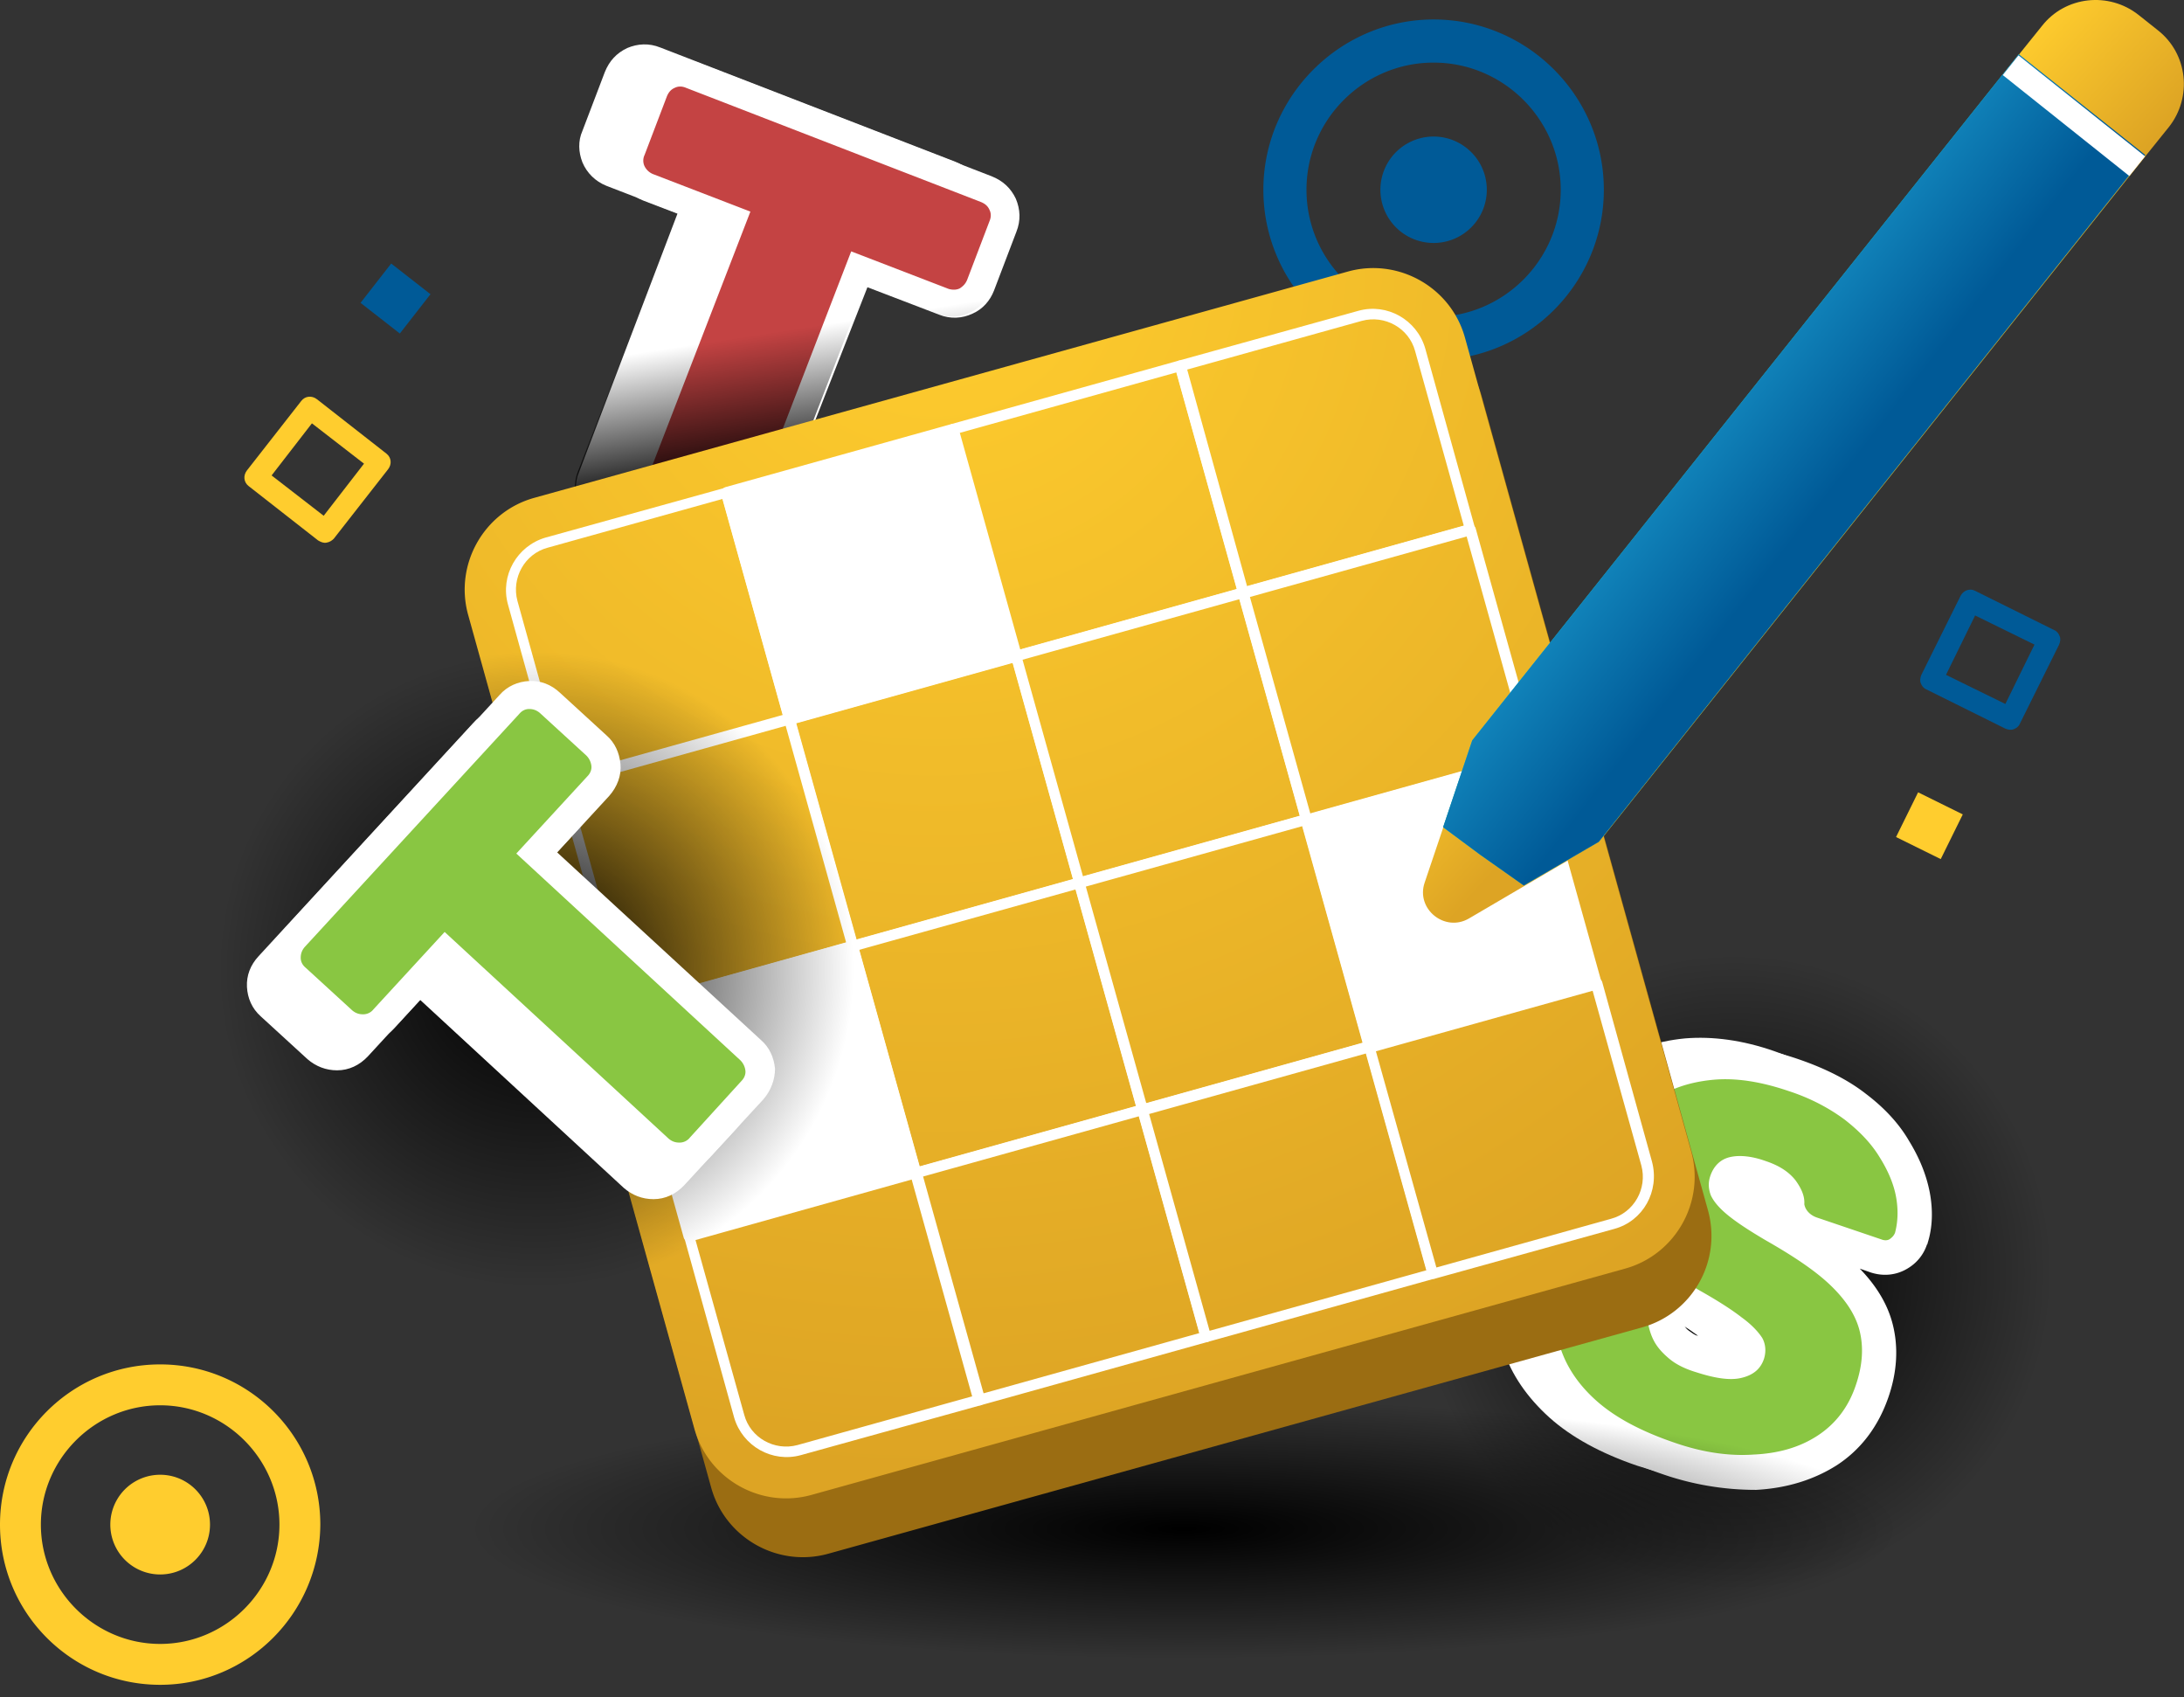 <svg xmlns="http://www.w3.org/2000/svg" xmlns:v="https://vecta.io/nano" width="390" height="303" fill="none"><rect width="100%" height="100%" fill="#333333" stroke="none"/><path d="M359.6 130.176c-.5.2-1 .1-1.5-.1l-14.1-7c-.5-.2-.8-.6-1-1.1s-.1-1 .1-1.5l7-14.1c.5-1 1.7-1.4 2.6-.9l14.1 7c.5.2.8.6 1 1.1s.1 1-.1 1.5l-7 14.1c-.2.5-.6.8-1.1 1zm-12.1-9.7l10.6 5.2 5.2-10.6-10.6-5.2-5.2 10.6z" fill="#005a97"></path><path d="M342.517 141.448l-3.938 7.981 7.981 3.938 3.938-7.981-7.981-3.938z" fill="#ffcd2e"></path><path d="M309.4 284.176c31.867 0 57.7-25.833 57.7-57.7s-25.833-57.7-57.7-57.7-57.7 25.833-57.7 57.7 25.833 57.7 57.7 57.7z" fill="url(#A)"></path><g fill="#fff"><path d="M292.4 261.676c-6.5-2.2-11.8-5.1-15.7-8.6-4-3.6-6.8-7.7-8.2-12-1.4-4.5-1.5-8.9-.3-13.1 0-.1 0-.1.1-.2.7-2 2.1-3.6 4-4.5s4.1-1.1 6.1-.4l5.5 1.8c-2.8-3-4.7-6.3-5.7-9.8-1.1-4.1-.9-8.6.7-13.3s4.4-8.6 8.4-11.4c3.8-2.7 8.4-4.3 13.6-4.8 4.9-.4 10.3.3 16 2.3 4.6 1.6 8.6 3.6 11.8 6.1 3.3 2.5 5.9 5.3 7.7 8.4 1.9 3.1 3.1 6.1 3.7 9.2.6 3.2.5 6.3-.4 9.1 0 .1 0 .1-.1.2-.6 1.8-1.8 3.3-3.5 4.3-2 1.2-4.3 1.4-6.5.7l-2-.7c3 3.1 5 6.4 5.9 10 1 4 .8 8.4-.8 13-1.8 5.2-4.9 9.3-9.2 12.1-4.1 2.6-8.9 4.1-14.4 4.4-5.3 0-10.9-.9-16.7-2.8zm-12.9-25.9c.1.5.2 1.1.4 1.6.7 2.3 2.4 4.6 4.8 6.8 2.6 2.4 6.5 4.4 11.5 6.1 4.4 1.5 8.5 2.2 12.2 2 3.4-.2 6.2-1 8.5-2.5 2.1-1.3 3.5-3.3 4.4-5.9.8-2.4 1-4.5.6-6.2-.5-1.7-1.6-3.5-3.5-5.3-2.4-2.2-5.9-4.6-10.4-7.1-.1 0-.1-.1-.2-.1-3.2-1.9-5.6-3.5-7.4-4.9-2.4-1.9-4.1-3.8-5-5.9-1.1-2.5-1.2-5.2-.3-7.7 1.3-3.8 4-6.4 7.8-7.3 2.9-.7 6-.4 9.7.8 3.5 1.2 6.2 3 8.1 5.3 1.3 1.7 2.2 3.4 2.6 5.2l4.7 1.6c-.4-1.3-1-2.6-1.8-4-1.1-1.8-2.7-3.5-4.8-5.2s-4.9-3.1-8.3-4.2c-4.1-1.4-7.9-2-11.1-1.7-3.1.3-5.5 1.1-7.6 2.6-1.9 1.4-3.2 3.2-4 5.5-.8 2.4-1 4.6-.5 6.3.5 1.9 1.7 3.7 3.5 5.5 2.2 2.2 5.2 4.4 8.9 6.5 3.4 2 6 3.6 8 5.2 2.5 1.9 4.3 3.7 5.3 5.5 1.5 2.6 1.8 5.7.8 8.6-1.3 3.8-4.2 6.4-8.3 7.3-3.2.7-6.9.3-11.4-1.2-2.6-.9-4.8-2-6.6-3.4-1.9-1.5-3.3-3.2-4.3-5-.5-1.1-1-2.1-1.3-3.2l-5-1.6zm16.4-1.9c.1.4.2.8.5 1.3.1.2.3.6 1.1 1.1.5.4 1.4.9 3 1.5 1.1.4 2 .6 2.7.7l-.1-.1c-1.6-1.2-4-2.7-7-4.4-.1 0-.2 0-.2-.1zm12.4-22.6c.9.7 2 1.4 3.3 2.2v-.2c0-.1-.1-.2-.3-.5s-.9-.9-2.5-1.4c-.2 0-.3 0-.5-.1z"></path><path d="M296.9 263.176c-6.5-2.2-11.8-5.1-15.7-8.6-4-3.6-6.8-7.7-8.2-12-1.4-4.5-1.5-8.9-.3-13.1 0-.1 0-.1.1-.2.7-2 2.1-3.6 4-4.5s4.1-1.1 6.1-.4l5.5 1.8c-2.8-3-4.7-6.3-5.7-9.8-1.1-4.1-.9-8.6.7-13.3s4.4-8.6 8.4-11.4c3.8-2.7 8.4-4.3 13.6-4.8 4.9-.4 10.3.3 16 2.3 4.6 1.6 8.6 3.6 11.8 6.1 3.3 2.5 5.9 5.3 7.7 8.4 1.9 3.1 3.1 6.1 3.7 9.2.6 3.2.5 6.3-.4 9.1 0 .1 0 .1-.1.2-.6 1.8-1.8 3.3-3.5 4.3-2 1.2-4.3 1.4-6.5.7l-2-.7c3 3.1 5 6.4 5.9 10 1 4 .8 8.4-.8 13-1.8 5.2-4.9 9.3-9.2 12.1-4.1 2.6-8.9 4.1-14.4 4.4a50.86 50.86 0 0 1-16.7-2.8zm-12.9-25.8c.1.5.2 1.1.4 1.6.7 2.3 2.4 4.6 4.8 6.8 2.6 2.4 6.5 4.4 11.5 6.1 4.4 1.5 8.5 2.2 12.2 2 3.4-.2 6.2-1 8.5-2.5 2.1-1.3 3.5-3.3 4.4-5.9.8-2.4 1-4.5.6-6.2-.5-1.7-1.6-3.5-3.5-5.3-2.4-2.2-5.9-4.6-10.4-7.1-.1 0-.1-.1-.2-.1-3.2-1.9-5.6-3.5-7.4-4.9-2.4-1.9-4.1-3.8-5-5.9-1.1-2.5-1.2-5.2-.3-7.7 1.3-3.8 4-6.4 7.8-7.3 2.9-.7 6-.4 9.7.8 3.5 1.2 6.2 3 8.1 5.3 1.3 1.7 2.2 3.4 2.6 5.2l4.7 1.6c-.4-1.3-1-2.6-1.8-4-1.1-1.8-2.7-3.5-4.8-5.2s-4.9-3.1-8.3-4.2c-4.1-1.4-7.9-2-11.1-1.7-3.1.3-5.5 1.1-7.6 2.6-1.9 1.4-3.2 3.2-4 5.5-.8 2.4-1 4.6-.5 6.3.5 1.9 1.7 3.7 3.5 5.5 2.2 2.2 5.2 4.4 8.9 6.5 3.4 2 6 3.6 8 5.2 2.5 1.9 4.3 3.7 5.3 5.5 1.5 2.6 1.8 5.7.8 8.6-1.3 3.8-4.2 6.4-8.3 7.3-3.2.7-6.9.3-11.4-1.2-2.6-.9-4.8-2-6.6-3.4-1.9-1.5-3.3-3.2-4.3-5-.5-1.1-1-2.1-1.3-3.2l-5-1.6zm16.3-2c.1.4.2.8.5 1.3.1.2.3.6 1.1 1.1.5.4 1.4.9 3 1.5 1.1.4 2 .6 2.7.7l-.1-.1c-1.6-1.2-4-2.7-7-4.4 0 0-.1 0-.2-.1zm12.5-22.5c.9.7 2 1.4 3.3 2.2v-.2c0-.1-.1-.2-.3-.5s-.9-.9-2.5-1.4c-.2-.1-.3-.1-.5-.1z"></path></g><path d="M298.8 257.476c-5.8-2-10.301-4.4-13.601-7.3s-5.4-6.1-6.5-9.4-1.199-6.5-.299-9.6c.2-.5.5-.8 1-1.1.5-.2 1-.3 1.5-.1l10.9 3.7c.8.3 1.399.6 1.699 1.1a5.3 5.3 0 0 1 .801 1.5c.2 1 .5 2.1 1.1 3.2s1.499 2.1 2.699 3.1 2.801 1.8 4.801 2.4c3.4 1.1 6.1 1.5 8.1 1 2.099-.5 3.4-1.6 4-3.4.4-1.3.299-2.6-.301-3.7-.7-1.1-1.9-2.4-3.699-3.7-1.8-1.4-4.301-3-7.501-4.8-4.1-2.4-7.4-4.9-10-7.4s-4.299-5.3-5.099-8.2-.601-6.2.599-9.8c1.2-3.5 3.3-6.3 6.2-8.5 2.9-2.1 6.501-3.3 10.601-3.7s8.6.3 13.6 2c4 1.3 7.3 3.1 10 5.1 2.7 2.1 4.799 4.3 6.299 6.8 1.5 2.4 2.5 4.8 2.9 7.1s.301 4.4-.199 6.3c-.2.5-.5.8-.9 1.1s-1 .3-1.5.1l-11.5-3.9c-.6-.2-1.1-.5-1.5-.9s-.701-.9-.801-1.5c.1-1.4-.5-2.8-1.6-4.3-1.2-1.5-2.899-2.6-5.299-3.4-2.5-.9-4.7-1.1-6.4-.7s-2.9 1.6-3.5 3.4c-.4 1.2-.301 2.3.099 3.4.5 1.1 1.5 2.3 3.1 3.6s3.901 2.8 6.801 4.5c4.9 2.8 8.8 5.4 11.5 8s4.499 5.3 5.199 8.2.501 6.1-.699 9.6c-1.3 3.9-3.601 6.9-6.801 9s-7 3.2-11.5 3.4c-4.4.3-9.199-.4-14.299-2.2z" fill="#89c642"></path><path d="M58.3 96.876c-.5.1-1-.1-1.5-.4l-12.4-9.7c-.9-.7-1-1.9-.3-2.8l9.7-12.4c.7-.9 1.9-1 2.8-.3l12.4 9.7c.9.7 1 1.9.3 2.8l-9.7 12.4c-.3.3-.7.6-1.3.7zm-9.8-12l9.3 7.2 7.2-9.3-9.3-7.2-7.2 9.3z" fill="#ffcd2e"></path><path d="M69.858 47.046l-5.475 7.017 7.017 5.475 5.475-7.017-7.017-5.475zM256 64.276c-16.8 0-30.4-13.7-30.4-30.4s13.7-30.4 30.4-30.4c16.8 0 30.4 13.7 30.4 30.4s-13.6 30.4-30.4 30.4zm0-53.1c-12.5 0-22.7 10.2-22.7 22.7s10.2 22.7 22.7 22.7 22.7-10.2 22.7-22.7-10.2-22.7-22.7-22.7zm0 32.2c5.246 0 9.5-4.253 9.5-9.5s-4.254-9.5-9.5-9.5a9.5 9.5 0 1 0 0 19z" fill="#005a97"></path><path d="M28.6 300.776c-15.8 0-28.6-12.8-28.6-28.6s12.8-28.6 28.6-28.6 28.6 12.8 28.6 28.6c-.1 15.8-12.9 28.6-28.6 28.6zm0-49.9c-11.7 0-21.3 9.6-21.3 21.3s9.6 21.3 21.3 21.3 21.3-9.6 21.3-21.3-9.6-21.3-21.3-21.3zm0 30.2c4.915 0 8.9-3.985 8.9-8.9s-3.985-8.9-8.9-8.9a8.9 8.9 0 1 0 0 17.8z" fill="#ffcd2e"></path><g fill="#fff"><path d="M120.6 99.076l-12.9-5c-2-.8-3.5-2.3-4.3-4.2-.7-1.8-.8-3.8 0-5.6l17.6-46.2-12.7-4.9c-2-.8-3.5-2.3-4.3-4.2-.7-1.8-.8-3.8 0-5.6l4-10.5c.8-2 2.1-3.4 4-4.3 1.9-.8 3.9-.9 5.9-.1l52.7 20.4c2 .8 3.4 2.1 4.3 4 .8 1.9.9 3.9.1 5.9l-4 10.5c-.7 1.8-2.001 3.3-3.801 4.1-1.9.9-3.999 1-5.999.2l-12.8-4.9-17.8 46.1c-.701 1.8-2 3.3-3.8 4.1-2.1.9-4.2 1-6.2.2zm-7.2-13.5l8.5 3.3 18.699-48.6c1-2.6 3.901-3.9 6.5-2.9l15.201 5.9 2.299-6.1-48.299-18.6-2.3 6.1 15.2 5.9c2.6 1 3.9 3.9 2.9 6.5l-18.7 48.5z"></path><path d="M126.999 101.576l-12.9-5c-2-.8-3.5-2.3-4.3-4.2-.7-1.8-.8-3.8 0-5.6l17.8-46.1-12.8-4.9c-2-.8-3.5-2.3-4.3-4.2-.7-1.8-.8-3.8 0-5.6l4-10.5c.8-2 2.1-3.4 4-4.3 1.9-.8 3.9-.9 5.9-.1l52.7 20.4c2 .8 3.4 2.1 4.3 4 .8 1.9.9 3.9.1 5.9l-4 10.5c-.7 1.8-2 3.3-3.8 4.1-1.9.9-4 1-6 .2l-12.8-4.9-18 45.9c-.7 1.8-2 3.3-3.8 4.1-1.9 1-4.1 1.1-6.1.3zm-7.1-13.5l8.5 3.3 18.7-48.6c1-2.6 3.9-3.9 6.5-2.9l15.201 5.9 2.299-6.1-48.2-18.5-2.3 6.1 15.2 5.9c2.6 1 3.9 3.9 2.9 6.5l-18.8 48.4z"></path></g><path d="M115.899 91.876a2.94 2.94 0 0 1-1.5-1.4 2.33 2.33 0 0 1 0-2l19.6-50.7-17.4-6.7a2.94 2.94 0 0 1-1.5-1.4 2.33 2.33 0 0 1 0-2l4-10.5c.3-.7.7-1.2 1.4-1.5.6-.3 1.3-.3 2 0l52.7 20.4c.7.3 1.2.7 1.5 1.4.3.6.3 1.3 0 2l-4 10.5c-.3.7-.7 1.1-1.3 1.5-.6.3-1.3.3-2 .1l-17.4-6.7-19.6 50.8c-.3.7-.7 1.1-1.3 1.5-.6.3-1.3.3-2 .1l-13.2-5.4z" fill="#c44343"></path><path d="M181.299 35.276c-.8-1.9-2.3-3.2-4.3-4l-6.5-2.5-52.7-20.4c-2-.8-4-.7-5.9.1s-3.2 2.3-4 4.3l-4 10.5a7.73 7.73 0 0 0 0 5.6c.8 1.9 2.3 3.4 4.3 4.2l12.8 4.9-17.8 46.2a7.73 7.73 0 0 0 0 5.6c.8 1.9 2.3 3.4 4.3 4.2l6.5 2.5.3.1 6.1 2.4 6.5 2.5c2 .8 4.1.7 6-.2 1.8-.9 3.1-2.3 3.8-4.1l17.8-46.1 6.3 2.4 6.5 2.5c2 .8 4.1.7 6-.2 1.8-.9 3.1-2.3 3.8-4.1l4-10.5a6.8 6.8 0 0 0 .2-5.9z" fill="url(#B)"></path><path d="M211.499 302.576c78.204 0 141.6-13.297 141.6-29.7s-63.396-29.7-141.6-29.7-141.6 13.297-141.6 29.7 63.397 29.7 141.6 29.7z" fill="url(#C)"></path><path d="M293.199 236.976l-145.299 40.4c-9 2.5-18.401-2.8-20.901-11.8L86.6 120.276c-2.5-9 2.8-18.4 11.8-20.9l145.3-40.4c9-2.5 18.4 2.8 20.9 11.8l40.4 145.3c2.5 9.1-2.8 18.4-11.8 20.9zM102.7 115.376a.55.55 0 0 0-.3.5l40.5 145.3a.55.55 0 0 0 .5.3l145.299-40.4a.55.55 0 0 0 .3-.5l-40.4-145.3a.55.55 0 0 0-.5-.3l-145.399 40.4z" fill="#9b6d12"></path><path d="M290.199 226.476l-145.299 40.4c-9 2.5-18.401-2.8-20.901-11.8L83.6 109.776c-2.5-9 2.8-18.4 11.8-20.9l145.3-40.4c9-2.5 18.4 2.8 20.9 11.8l40.4 145.3c2.5 9-2.8 18.4-11.8 20.9zm-190.4-121.6a.55.55 0 0 0-.3.5l40.5 145.3a.55.55 0 0 0 .5.3l145.301-40.4a.55.55 0 0 0 .299-.5l-40.4-145.3a.55.55 0 0 0-.5-.3l-145.4 40.4z" fill="url(#D)"></path><path d="M140.999 128.475l-40.5 11.3-8.899-32.1c-1.3-4.6 1.4-9.4 6-10.7l32.1-8.9 11.299 40.4z" fill="url(#E)"></path><path d="M141.299 129.376l-40.5 11.3c-.5.1-1-.2-1.2-.7l-8.9-32.1c-1.4-5.1 1.6-10.4 6.7-11.9l32.099-8.9c.5-.1 1 .2 1.2.7l11.3 40.5c0 .4-.2.9-.7 1.1zm-40.2 9.2l38.7-10.8-10.8-38.7-31.2 8.7c-4.1 1.1-6.5 5.4-5.4 9.5l8.7 31.3z" fill="#fff"></path><path d="M192.8 157.676l-40.501 11.3-11.299-40.5 40.5-11.3 11.3 40.5z" fill="url(#F)"></path><use href="#R" fill="#fff"></use><path d="M141 128.476l11.299 40.5-40.5 11.2-11.299-40.5 40.5-11.2z" fill="url(#G)"></path><g fill="#fff"><path d="M152.5 169.876l-40.5 11.2c-.5.1-1-.2-1.2-.7l-11.3-40.5c-.1-.5.2-1 .7-1.2l40.5-11.3c.5-.1 1 .2 1.2.7l11.3 40.5c.1.6-.2 1.1-.7 1.3zm-40.1 9.2l38.7-10.8-10.8-38.7-38.7 10.8 10.8 38.7z"></path><path d="M129.731 87.85l11.287 40.559 40.559-11.287-11.287-40.559-40.559 11.287z"></path><use href="#S"></use></g><path d="M221.999 105.875l-40.5 11.3-11.3-40.499 40.5-11.3 11.3 40.5z" fill="url(#H)"></path><use href="#R" x="29.299" y="-51.8" fill="#fff"></use><path d="M221.999 105.875l11.3 40.5-40.5 11.3-11.3-40.5 40.5-11.3z" fill="url(#H)"></path><path d="M233.599 147.276l-40.5 11.3c-.5.1-1-.2-1.2-.7l-11.3-40.5c-.1-.5.2-1 .7-1.2l40.5-11.3c.5-.1 1 .2 1.2.7l11.3 40.5c0 .6-.2 1.1-.7 1.2zm-40.2 9.2l38.7-10.8-10.8-38.7-38.7 10.8 10.8 38.7z" fill="#fff"></path><path d="M262.499 94.576l-40.5 11.3-11.3-40.5 32.1-8.9c4.6-1.3 9.4 1.4 10.7 6l9 32.1z" fill="url(#I)"></path><path d="M262.799 95.476l-40.5 11.3c-.5.1-1-.2-1.2-.7l-11.3-40.5c-.1-.5.2-1 .7-1.2l32.1-8.9c5.1-1.4 10.4 1.6 11.9 6.7l8.9 32.1c.2.6-.1 1.1-.6 1.2zm-40.1 9.2l38.7-10.8-8.7-31.2c-1.1-4.1-5.4-6.5-9.5-5.4l-31.2 8.7 10.7 38.7z" fill="#fff"></path><path d="M262.499 94.575l11.3 40.5-40.5 11.3-11.3-40.5 40.5-11.3z" fill="url(#J)"></path><use href="#T" fill="#fff"></use><path d="M152.299 168.976l40.5-11.3 11.3 40.5-40.5 11.3-11.3-40.5z" fill="url(#K)"></path><use href="#R" x="11.299" y="40.5" fill="#fff"></use><path d="M204.099 198.175l-11.3-40.5 40.5-11.3 11.3 40.5-40.5 11.3z" fill="url(#L)"></path><g fill="#fff"><use href="#U"></use><path d="M163.534 209.471l-11.287-40.559-40.56 11.287 11.287 40.559 40.56-11.287z"></path><use href="#S" x="-18" y="92.3"></use><path d="M285.056 175.713l-11.287-40.559-40.56 11.287L244.496 187l40.56-11.287z"></path><use href="#S" x="103.5" y="58.5"></use></g><path d="M163.599 209.476l40.5-11.3 11.2 40.5-40.5 11.3-11.2-40.5z" fill="url(#F)"></path><use href="#U" x="-29.2" y="51.8" fill="#fff"></use><path d="M215.299 238.675l-11.2-40.5 40.5-11.3 11.3 40.501-40.6 11.299z" fill="url(#H)"></path><use href="#T" x="-18" y="92.3" fill="#fff"></use><path d="M131.999 252.876l-8.9-32.1 40.5-11.3 11.3 40.5-32.1 8.9c-4.7 1.3-9.5-1.4-10.8-6z" fill="url(#M)"></path><path d="M175.099 250.876l-32.1 8.9c-5.1 1.4-10.4-1.6-11.9-6.7l-8.9-32.1c-.1-.5.2-1 .7-1.2l40.5-11.3c.5-.1 1 .2 1.2.7l11.3 40.5c0 .5-.3 1.1-.8 1.2zm-50.9-29.5l8.7 31.2c1.1 4.1 5.4 6.5 9.5 5.4l31.2-8.7-10.8-38.7-38.6 10.8z" fill="#fff"></path><path d="M255.9 227.376l-11.3-40.5 40.5-11.3 8.9 32.1c1.3 4.6-1.4 9.4-6 10.7l-32.1 9z" fill="url(#G)"></path><path d="M288.299 219.376l-32.1 8.9c-.5.1-1-.2-1.2-.7l-11.3-40.5c-.1-.5.2-1 .7-1.2l40.5-11.3c.5-.1 1 .2 1.2.7l8.9 32.1c1.4 5.3-1.6 10.6-6.7 12zm-31.8 6.9l31.2-8.7c4.1-1.1 6.5-5.4 5.4-9.5l-8.7-31.2-38.7 10.8 10.8 38.6z" fill="#fff"></path><path d="M383.099 27.876l-97.6 122.5-23.2 13.6c-4.3 2.5-9.5-1.7-7.9-6.4l8.5-25.2 97.6-122.5 22.6 18z" fill="url(#N)"></path><use href="#V" fill="#16c7c6"></use><path d="M380.3 31.376l7-8.7c4.2-5.3 3.4-13.1-2-17.3l-3.4-2.7c-5.3-4.2-13.1-3.4-17.3 2l-7 8.7 22.7 18z" fill="url(#O)"></path><use href="#V" fill="url(#P)"></use><path d="M360.446 9.886l-2.805 3.519 22.597 18.016 2.805-3.518-22.597-18.016z" fill="#fff"></path><path d="M95.4 230.176c31.867 0 57.7-25.834 57.7-57.7s-25.833-57.7-57.7-57.7-57.7 25.833-57.7 57.7 25.833 57.7 57.7 57.7z" fill="url(#Q)"></path><g fill="#fff"><path d="M131.6 201.376l-9.4 10.2c-1.5 1.6-3.4 2.5-5.5 2.5-2 0-3.8-.7-5.3-2l-36.4-33.6-9.3 10.1c-1.5 1.6-3.4 2.5-5.5 2.5-2 0-3.8-.7-5.3-2l-8.3-7.6c-1.6-1.4-2.4-3.3-2.5-5.3s.6-3.9 2.1-5.5l38.3-41.6c1.4-1.6 3.3-2.4 5.3-2.5s3.9.6 5.5 2.1l8.3 7.6c1.5 1.3 2.3 3.1 2.5 5.1.2 2.1-.6 4.1-2 5.7l-9.3 10.1 36.4 33.5c1.5 1.3 2.3 3.1 2.5 5.1 0 2-.7 4-2.1 5.6zm-15.2 1.6l6.2-6.7-38.3-35.3c-2-1.9-2.2-5-.3-7.1l11.1-12-4.8-4.4-35.1 38.1 4.8 4.4 11.1-12c1.9-2 5-2.2 7.1-.3l38.2 35.3z"></path><path d="M136.299 196.276l-9.4 10.2c-1.5 1.6-3.4 2.5-5.5 2.5-2 0-3.8-.7-5.3-2l-36.4-33.5-9.3 10.1c-1.5 1.6-3.4 2.5-5.5 2.5-2 0-3.8-.7-5.3-2l-8.3-7.6c-1.6-1.4-2.4-3.3-2.5-5.3s.6-3.9 2.1-5.5l38.3-41.6c1.4-1.6 3.3-2.4 5.3-2.5s3.9.6 5.5 2.1l8.3 7.6c1.5 1.3 2.3 3.1 2.5 5.1.2 2.1-.6 4.1-2 5.7l-9.3 10.1 36.4 33.5c1.5 1.3 2.3 3.1 2.5 5.1 0 1.9-.7 3.9-2.1 5.5zm-15.2 1.6l6.2-6.7-38.3-35.2c-2-1.9-2.2-5-.3-7.1l11.1-12-4.8-4.4-35.1 38.1 4.8 4.4 11.1-12c1.9-2 5-2.2 7.1-.3l38.2 35.2z"></path></g><path d="M123.2 203.076a2.32 2.32 0 0 1-1.9.9c-.7 0-1.3-.2-1.9-.7l-40-36.9-12.7 13.8a2.32 2.32 0 0 1-1.9.9c-.7 0-1.3-.2-1.9-.7l-8.3-7.6c-.6-.5-.9-1.1-.9-1.8s.2-1.3.7-1.9l38.3-41.6c.5-.6 1.1-.9 1.8-.9s1.3.2 1.9.7l8.3 7.6a3.1 3.1 0 0 1 .9 1.8c.1.7-.2 1.4-.7 1.9l-12.7 13.8 40 36.9a3.1 3.1 0 0 1 .9 1.8c.1.7-.2 1.4-.7 1.9l-9.2 10.1z" fill="#89c642"></path><defs><radialGradient id="A" cx="0" cy="0" r="1" gradientTransform="translate(309.709 227.109) scale(56.878 56.878)" href="#W"><stop offset=".008"></stop><stop offset="1" stop-opacity="0"></stop></radialGradient><linearGradient id="B" x1="145.794" y1="85.214" x2="141.724" y2="58.755" href="#W"><stop offset=".008"></stop><stop offset="1" stop-opacity="0"></stop></linearGradient><radialGradient id="C" cx="0" cy="0" r="1" gradientTransform="translate(211.457 272.907) scale(127.212 23.233)" href="#W"><stop offset=".008"></stop><stop offset="1" stop-opacity="0"></stop></radialGradient><radialGradient id="D" cx="0" cy="0" r="1" gradientTransform="translate(167.021 46.07) scale(216.584)" href="#W"><stop stop-color="#ffcd2e"></stop><stop offset="1" stop-color="#dda424"></stop></radialGradient><radialGradient id="E" cx="0" cy="0" r="1" gradientTransform="translate(167.021 46.069) scale(216.584 216.584)" href="#W"><stop stop-color="#ffcd2e"></stop><stop offset="1" stop-color="#dda424"></stop></radialGradient><radialGradient id="F" cx="0" cy="0" r="1" gradientTransform="translate(167.021 46.07) scale(216.585 216.584)" href="#W"><stop stop-color="#ffcd2e"></stop><stop offset="1" stop-color="#dda424"></stop></radialGradient><radialGradient id="G" cx="0" cy="0" r="1" gradientTransform="translate(167.021 46.07) scale(216.584 216.584)" href="#W"><stop stop-color="#ffcd2e"></stop><stop offset="1" stop-color="#dda424"></stop></radialGradient><radialGradient id="H" cx="0" cy="0" r="1" gradientTransform="translate(167.021 46.069) scale(216.585 216.584)" href="#W"><stop stop-color="#ffcd2e"></stop><stop offset="1" stop-color="#dda424"></stop></radialGradient><radialGradient id="I" cx="0" cy="0" r="1" gradientTransform="translate(167.021 46.07) scale(216.585 216.584)" href="#W"><stop stop-color="#ffcd2e"></stop><stop offset="1" stop-color="#dda424"></stop></radialGradient><radialGradient id="J" cx="0" cy="0" r="1" gradientTransform="translate(167.02 46.069) scale(216.585 216.584)" href="#W"><stop stop-color="#ffcd2e"></stop><stop offset="1" stop-color="#dda424"></stop></radialGradient><radialGradient id="K" cx="0" cy="0" r="1" gradientTransform="translate(167.021 46.07) scale(216.584 216.584)" href="#W"><stop stop-color="#ffcd2e"></stop><stop offset="1" stop-color="#dda424"></stop></radialGradient><radialGradient id="L" cx="0" cy="0" r="1" gradientTransform="translate(167.021 46.069) scale(216.584 216.584)" href="#W"><stop stop-color="#ffcd2e"></stop><stop offset="1" stop-color="#dda424"></stop></radialGradient><radialGradient id="M" cx="0" cy="0" r="1" gradientTransform="translate(167.021 46.07) scale(216.585 216.584)" href="#W"><stop stop-color="#ffcd2e"></stop><stop offset="1" stop-color="#dda424"></stop></radialGradient><linearGradient id="N" x1="297.799" y1="75.928" x2="320.379" y2="96.305" href="#W"><stop stop-color="#ffcd2e"></stop><stop offset="1" stop-color="#dda424"></stop></linearGradient><linearGradient id="O" x1="363.991" y1="2.58" x2="386.572" y2="22.957" href="#W"><stop stop-color="#ffcd2e"></stop><stop offset="1" stop-color="#dda424"></stop></linearGradient><linearGradient id="P" x1="279.944" y1="56.167" x2="324.515" y2="90.748" href="#W"><stop stop-color="#28bcea"></stop><stop offset="1" stop-color="#005a97"></stop></linearGradient><radialGradient id="Q" cx="0" cy="0" r="1" gradientTransform="translate(95.669 173.142) scale(56.878 56.878)" href="#W"><stop offset=".008"></stop><stop offset="1" stop-opacity="0"></stop></radialGradient><path id="R" d="M193 158.576l-40.5 11.3c-.5.1-1-.2-1.2-.7l-11.3-40.5c-.1-.5.2-1 .7-1.2l40.5-11.3c.5-.1 1 .2 1.2.7l11.3 40.5c.1.5-.2 1.1-.7 1.2zm-40.1 9.2l38.7-10.8-10.8-38.7-38.7 10.8 10.8 38.7z"></path><path id="S" d="M181.799 118.076l-40.5 11.3c-.5.1-1-.2-1.2-.7l-11.3-40.5c-.1-.5.2-1 .7-1.2l40.5-11.3c.5-.1 1 .2 1.2.7l11.3 40.5c.1.5-.2 1-.7 1.2zm-40.1 9.2l38.7-10.8-10.8-38.7-38.7 10.8 10.8 38.7z"></path><path id="T" d="M274.099 135.976l-40.5 11.3c-.5.1-1-.2-1.2-.7l-11.3-40.5c-.1-.5.2-1 .7-1.2l40.5-11.3c.5-.1 1 .2 1.2.7l11.3 40.5c.1.6-.2 1.1-.7 1.2zm-40.1 9.3l38.7-10.8-10.8-38.7-38.7 10.8 10.8 38.7z"></path><path id="U" d="M244.799 187.776l-40.5 11.3c-.5.1-1-.2-1.2-.7l-11.3-40.5c-.1-.5.2-1 .7-1.2l40.5-11.3c.5-.1 1 .2 1.2.7l11.3 40.5c.1.6-.2 1.1-.7 1.2zm-40.1 9.2l38.7-10.8-10.8-38.7-38.7 10.8 10.8 38.7z"></path><path id="V" d="M285.499 150.276l-13.4 7.8-7.8-5.5-6.6-4.9 5.2-15.5 97.6-122.5 22.6 18-97.6 122.6z"></path><linearGradient id="W" gradientUnits="userSpaceOnUse"></linearGradient></defs></svg>